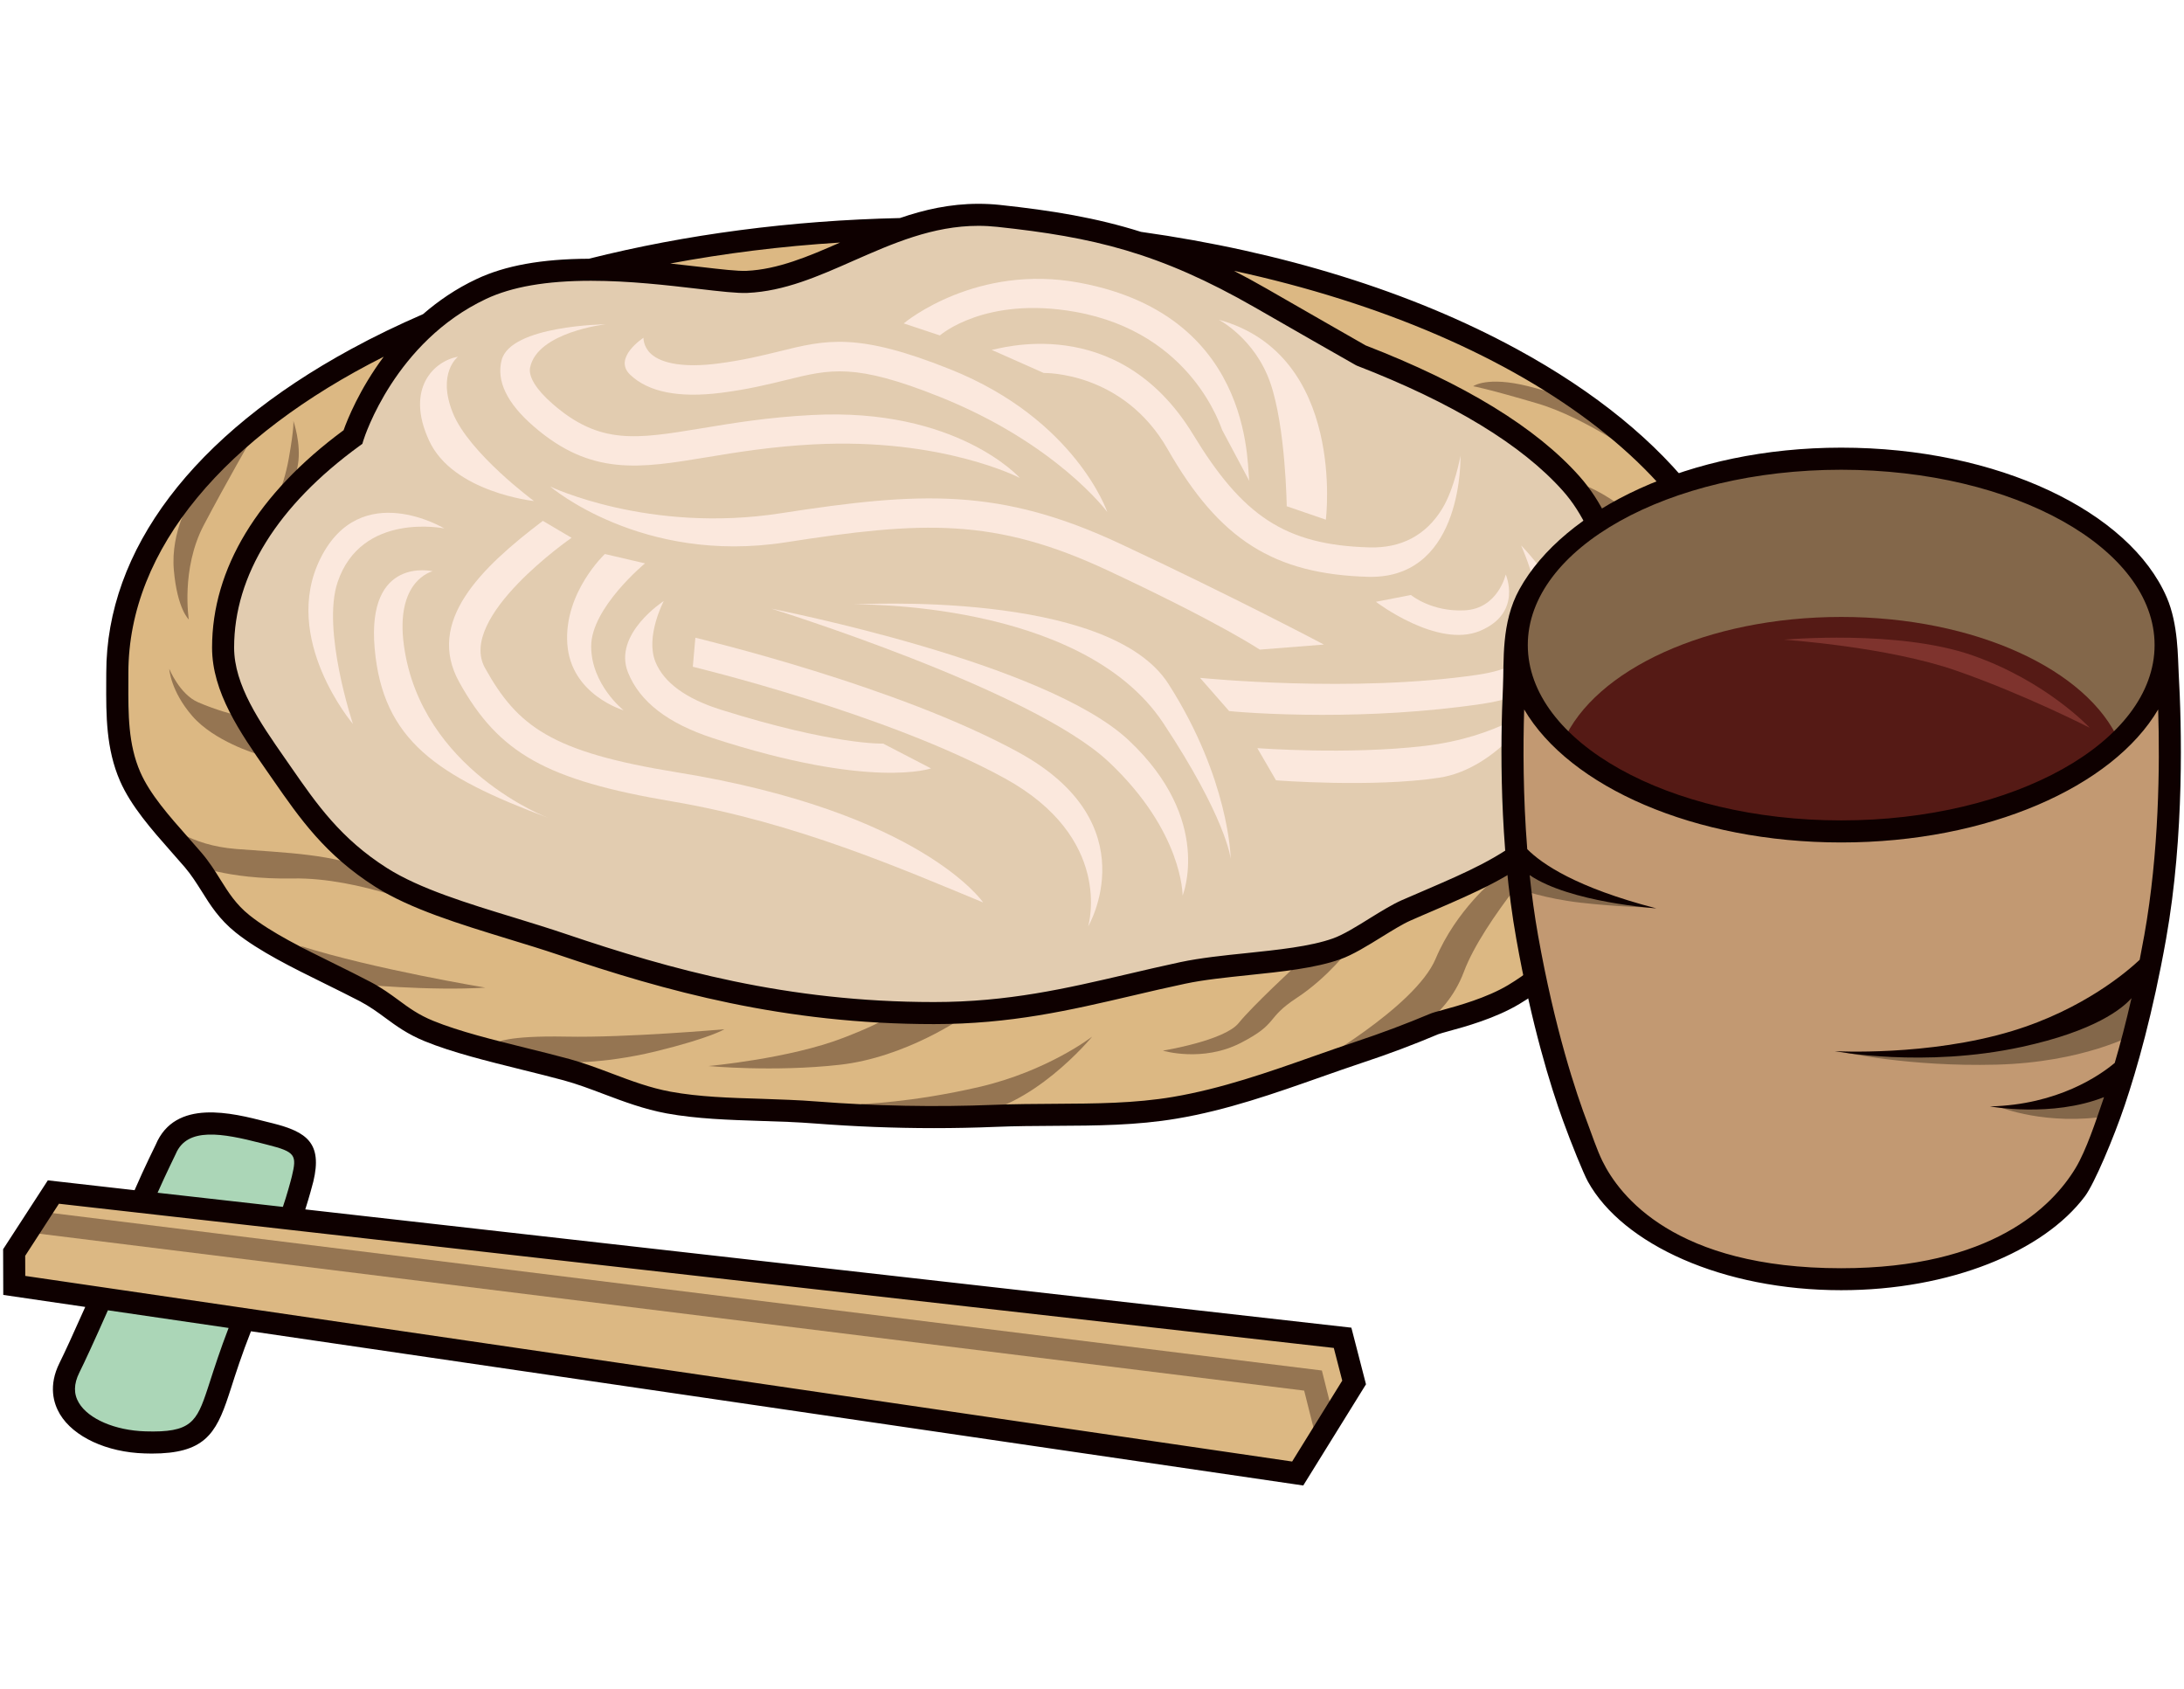 <?xml version="1.0" encoding="UTF-8"?><svg id="a" xmlns="http://www.w3.org/2000/svg" viewBox="0 0 150 116"><defs><style>.b{fill:#fbe8dd;}.c{fill:#7e332d;}.d{fill:#c29972;}.e{fill:#abd6b7;}.f{fill:#dcb883;}.g{fill:#e2ccb0;}.h{fill:#0e0000;}.i{fill:#957552;}.j{fill:#551a15;}.k{fill:#83674a;}</style></defs><path class="f" d="M120.232,46.198c0,4.735-1.835,9.778-5.369,13.771-1.977,2.237-4.586,3.757-7.463,5.651-.64,.43-1.333,1.413-3.428,2.672-2.095,1.251-4.956,1.806-5.478,2.03-1.653,.694-3.378,1.341-5.168,1.938-3.898,1.292-8.186,3.062-12.634,3.811-3.981,.673-8.076,.385-12.384,.552-1.375,.056-2.762,.087-4.162,.087-2.753,0-5.459-.108-8.103-.319-3.382-.265-6.963-.101-10.118-.678-2.52-.464-4.662-1.615-7.008-2.258-2.951-.812-6.826-1.581-9.449-2.653-1.92-.782-2.672-1.803-4.389-2.709-2.734-1.45-6.267-2.93-8.417-4.649-1.69-1.355-2.12-2.897-3.398-4.389-1.567-1.835-3.445-3.718-4.322-5.725-.992-2.273-.882-4.69-.883-7.131,0-16.847,25.111-30.506,56.087-30.506s56.087,13.659,56.087,30.506Z"/><path class="g" d="M93.464,24.402c-1.533-.877-3.789-2.164-6.89-3.942-6.613-3.797-11.144-4.902-18.004-5.637-6.858-.73-11.756,4.288-17.269,4.531-2.565,.119-12.47-2.232-18.248,.491-6.643,3.134-8.816,10.16-8.818,10.168-5.616,4.082-8.917,9.071-8.917,14.453,0,2.961,2.053,5.771,3.884,8.405,1.866,2.689,3.547,5.202,6.977,7.376,3.163,2.009,8.231,3.176,12.442,4.607,7.699,2.606,15.611,4.711,25.524,4.711,6.61,0,11.343-1.535,17.095-2.76,3.179-.678,7.761-.658,10.559-1.653,1.391-.491,3.479-2.07,4.761-2.637,3.842-1.682,6.421-2.61,9.097-4.827,1.644-1.364,3.023-3.736,4.14-5.258,2.039-2.766,3.173-4.829,3.173-7.964,0-1.697-1.096-3.099-1.722-4.706-.858-2.201-1.569-4.564-3.341-6.558-3.177-3.571-8.417-6.473-14.443-8.802Z"/><path class="i" d="M110.977,55.761s-.265,3.45-1.68,5.834c-1.412,2.387-3.181,3.707-3.181,3.707,0,0,2.828-.88,4.42-2.911,1.591-2.033,.441-6.63,.441-6.63Z"/><path class="i" d="M102.668,60.357s-2.653,2.12-4.067,5.48c-1.414,3.356-8.664,7.423-8.664,7.423l6.188-2.03s3.094-.975,4.422-4.512c1.324-3.535,6.011-8.751,6.011-8.751l-3.889,2.389Z"/><path class="i" d="M88.987,66.337s-2.939,2.711-3.919,3.919c-.98,1.207-5.2,1.889-5.2,1.889,0,0,2.713,.825,5.351-.531,2.637-1.359,1.658-1.657,3.843-3.09,2.186-1.432,3.693-3.467,3.693-3.467l-3.768,1.278Z"/><path class="i" d="M75.012,71.182s-3.032,2.355-7.747,3.455c-4.714,1.092-8.167,1.174-8.167,1.174,0,0,2.609,1.011,7.157,.758,4.547-.25,8.757-5.387,8.757-5.387Z"/><path class="i" d="M66.171,69.835s-3.957,2.778-8.504,3.282c-4.545,.509-9.007,.085-9.007,.085,0,0,5.556-.503,9.26-1.935,3.704-1.432,3.368-1.768,3.368-1.768l4.883,.336Z"/><path class="i" d="M34.093,71.598l4.378,1.352s2.778,.167,6.567-.754c3.79-.929,4.714-1.52,4.714-1.52,0,0-6.734,.591-10.86,.506-4.125-.082-4.799,.416-4.799,.416Z"/><path class="i" d="M24.328,67.562s5.219,.503,9.006,.255c0,0-7.662-1.264-12.712-2.866l3.706,2.611Z"/><path class="i" d="M30.051,62.594s-5.304-2.358-9.935-2.271c-4.631,.08-6.988-1.016-6.988-1.016l-1.683-2.774s1.514,1.515,4.798,1.767c3.285,.255,6.82,.34,9.262,1.517,2.441,1.179,4.546,2.778,4.546,2.778Z"/><path class="i" d="M17.621,51.771s-2.918-.869-4.417-2.606c-1.499-1.732-1.578-3.235-1.578-3.235,0,0,.709,1.739,1.973,2.291,1.262,.549,2.524,.865,2.524,.865l1.498,2.685Z"/><path class="i" d="M13.124,34.255s-1.419,2.213-1.184,4.894c.237,2.683,1.027,3.39,1.027,3.39,0,0-.553-3.467,1.025-6.471,1.579-2.996,3.314-5.995,3.314-5.995l-4.182,4.182Z"/><path class="i" d="M18.568,35.204s.87-1.502,1.264-3.708c.394-2.213,.315-2.603,.315-2.603,0,0,.553,1.572,.317,2.996-.238,1.419-.394,1.813-.394,1.813l-1.502,1.502Z"/><path class="i" d="M111.671,50.432s1.736,.314,1.579,2.998c-.159,2.688-.159,3.076-.159,3.076,0,0,1.577-2.366,1.577-5.683,0-3.318-1.814-4.104-1.814-4.104l-1.183,3.712Z"/><path class="i" d="M119.64,46.405s-.473-2.443-2.367-4.495c-1.895-2.056-2.762-1.577-2.762-1.577,0,0,3.313,2.289,3.551,7.018,.237,4.739-1.342,9.232-1.342,9.232l2.92-5.838v-4.34Z"/><path class="i" d="M110.328,35.995s2.053-.242,3.709,.942c0,0-3.156-2.921-5.287-3.63l1.577,2.688Z"/><path class="i" d="M113.25,31.805c-.238-.153-4.182-3.073-7.655-4.099-3.471-1.026-4.416-1.184-4.416-1.184,0,0,.945-.712,3.787,0,2.84,.712,4.181,1.419,4.181,1.419l4.104,3.864Z"/><g><path class="b" d="M37.651,56.162c-7.632-2.859-11.363-5.328-11.918-11.631-.563-6.378,3.98-5.305,3.98-5.305l.019-.005c-.098,.024-2.61,.661-1.986,5.131,1.19,8.529,9.905,11.811,9.905,11.811Z"/><path class="b" d="M67.524,61.97c-5.499-2.265-12.857-5.5-21.387-6.943-8.608-1.46-11.881-3.295-14.595-8.183-2.316-4.169,1.475-7.843,5.741-11.078l1.973,1.164s-7.884,5.443-5.947,8.935c2.233,4.015,4.548,5.771,13.166,7.165,16.826,2.724,21.049,8.939,21.049,8.939Z"/><path class="b" d="M74.737,63.613c.048-.193,1.717-6.076-5.729-10.168-8.129-4.461-21.324-7.632-21.425-7.66l.176-1.995c.425,.118,13.882,3.308,22.22,7.884,8.923,4.9,4.758,11.94,4.758,11.94Z"/><path class="b" d="M81.222,61.503c0-.033,.032-4.383-5.073-9.187-5.286-4.976-23.171-10.521-23.171-10.521,.471,.113,18.871,3.695,24.557,9.051,5.817,5.475,3.686,10.656,3.686,10.656Z"/><path class="b" d="M84.522,58.883s-.005,.023-.001,.077c-.005-.083-.349-2.849-4.623-9.304-5.632-8.503-21.349-8.15-21.349-8.15,.2,.008,17.536-1.053,21.701,5.456,4.164,6.504,4.272,11.922,4.272,11.922Z"/><path class="b" d="M90.879,49.088c-3.722,0-6.272-.237-6.461-.261l-1.998-2.28c.082,.007,10.51,1.058,19.095-.216,2.152-.318,3.503-1.063,4.015-2.213,.958-2.162-1.039-6.633-1.06-6.666,0,0,4.326,4.288,2.906,7.487-.812,1.824-2.684,2.966-5.564,3.392-3.996,.591-7.863,.756-10.933,.756Z"/><path class="b" d="M87.639,53.582l-1.284-2.208c.03,0,6.202,.469,11.487-.153,5.134-.601,7.78-2.84,7.801-2.858,0,0-2.73,4.425-6.803,5.042-4.521,.688-11.154,.186-11.202,.176Z"/><path class="b" d="M83.945,29.537c-.057-.06-1.995-6.685-10.094-8.122-6.181-1.105-9.269,1.595-9.3,1.618l-2.482-.825c.151-.131,5.018-4.115,12.082-2.791,12.432,2.319,11.421,13.365,11.671,13.641l-1.877-3.522Z"/><path class="b" d="M94.272,39.611h-.26c-6.525-.178-10.267-2.549-13.815-8.764-3.061-5.353-8.456-5.235-8.51-5.235l-3.578-1.587c.265,.018,8.622-2.756,13.842,5.821,3.372,5.541,6.275,7.587,12.118,7.743,2.179,.057,3.87-.836,4.982-2.653,.852-1.396,1.255-3.625,1.256-3.638,0,0,.234,8.212-6.035,8.313Z"/><path class="b" d="M55.868,30.515c-2.91,.155-5.251,.54-7.315,.882-4.621,.764-7.957,1.315-11.925-2.142-1.813-1.576-2.544-3.101-2.176-4.525,.617-2.387,7.149-2.462,7.149-2.462,0,0-4.69,.526-5.193,2.97-.126,.609,.393,1.493,1.547,2.497,3.249,2.83,5.744,2.417,10.267,1.67,2.118-.351,4.518-.751,7.541-.906,9.962-.527,14.282,4.321,14.282,4.321,0,0-5.319-2.774-14.177-2.304Z"/><path class="b" d="M76.046,35.153c-.034-.046-3.504-4.704-11.513-7.907-5.806-2.322-7.487-1.907-10.545-1.15-1.209,.294-2.582,.637-4.443,.875-2.916,.372-5.024-.046-6.271-1.246-1.199-1.156,.919-2.528,.919-2.528l.002-.02c-.002,.024-.023,.625,.509,1.117,.773,.71,2.404,.952,4.584,.671,1.747-.224,3.058-.55,4.217-.833,3.232-.802,5.372-1.333,11.778,1.235,8.593,3.439,10.764,9.784,10.764,9.784Z"/><path class="b" d="M86.525,44.608c-.04-.016-2.628-1.78-10.426-5.429-7.809-3.655-12.746-3.4-22.149-1.937-9.896,1.537-16.16-3.832-16.16-3.832,0,0,6.777,3.243,15.85,1.832,9.607-1.489,15.04-1.765,23.317,2.106,7.843,3.671,13.929,6.889,13.967,6.912l-4.398,.348Z"/><path class="b" d="M48.946,50.679c-3.035-.991-5.005-2.472-5.814-4.505-1.053-2.64,2.458-4.905,2.458-4.905-.011,.02-1.278,2.438-.575,4.177,.58,1.432,2.107,2.544,4.534,3.3,7.738,2.425,11.07,2.319,11.105,2.314l3.29,1.705c-.016,0-4.104,1.466-14.999-2.085Z"/><path class="b" d="M103.415,39.449s1.173,2.637-1.76,3.87c-2.931,1.231-7.155-1.995-7.155-1.995l2.405-.467s1.407,1.174,3.694,1.053c2.289-.114,2.816-2.461,2.816-2.461Z"/><path class="b" d="M40.603,44.379c0,2.639,2.23,4.397,2.23,4.397,0,0-3.637-1.058-3.87-4.575-.235-3.519,2.58-6.158,2.58-6.158l2.757,.642s-3.697,3.052-3.697,5.694Z"/><path class="b" d="M31.455,24.495s-1.465,1.117-.35,3.868c1.114,2.758,5.57,6.043,5.57,6.043,0,0-5.57-.588-7.212-4.166-1.642-3.571,.35-5.452,1.992-5.746Z"/><path class="b" d="M22.013,38.336c-2.756,5.514,2.229,11.38,2.229,11.38,0,0-2.16-6.463-1.055-9.739,1.64-4.866,7.33-3.69,7.33-3.69,0,0-5.748-3.467-8.504,2.049Z"/><path class="b" d="M83.704,21.954s2.476,1.278,3.538,4.321c1.061,3.039,1.132,8.488,1.132,8.488l2.687,.923s1.417-11.321-7.357-13.731Z"/></g><path class="h" d="M104.168,23.966c-7.257-3.95-16.132-6.685-25.802-8.045-3.072-.968-6.096-1.465-9.715-1.852-.481-.051-.97-.074-1.454-.074-1.944,0-3.713,.403-5.391,.978-7.486,.165-14.712,1.123-21.363,2.794-3.226,.013-5.753,.467-7.713,1.395-1.417,.664-2.628,1.505-3.676,2.41-1.713,.743-3.361,1.538-4.931,2.394-10.85,5.898-16.824,13.798-16.824,22.232l-.003,.661c-.009,2.244-.018,4.559,.95,6.775,.756,1.724,2.159,3.316,3.515,4.853,.314,.358,.625,.707,.926,1.056,.46,.541,.801,1.086,1.165,1.659,.59,.947,1.202,1.922,2.335,2.83,1.616,1.292,3.914,2.425,6.136,3.519,.849,.42,1.651,.815,2.401,1.205,.687,.366,1.204,.743,1.75,1.146,.749,.552,1.522,1.117,2.707,1.6,1.875,.767,4.308,1.365,6.662,1.95,1.019,.251,1.981,.492,2.873,.732,.932,.255,1.826,.593,2.77,.95,1.354,.511,2.753,1.034,4.301,1.321,2.058,.377,4.301,.447,6.473,.518,1.23,.036,2.503,.08,3.721,.175,2.684,.207,5.43,.318,8.162,.318h.001c1.392,0,2.804-.028,4.192-.085,1.377-.057,2.755-.065,4.085-.072,2.9-.013,5.639-.031,8.395-.496,3.455-.578,6.739-1.738,9.917-2.858,.962-.338,1.906-.671,2.83-.978,1.799-.593,3.556-1.257,5.223-1.961,.086-.033,.411-.126,.696-.204,1.127-.305,3.221-.88,4.878-1.875,1.462-.877,2.293-1.648,2.843-2.159,.251-.235,.449-.416,.612-.523,.43-.286,.854-.562,1.27-.826,2.362-1.532,4.594-2.977,6.344-4.956,3.534-3.999,5.56-9.198,5.56-14.277,0-8.434-5.975-16.334-16.823-22.232Zm-46.468-7.312c-2.2,.968-4.291,1.848-6.431,1.945-.616,.026-1.774-.109-3.145-.269-.651-.078-1.356-.158-2.092-.235,3.726-.697,7.632-1.19,11.669-1.44Zm-24.324,3.876c1.784-.839,4.145-1.249,7.216-1.249,2.649,0,5.258,.309,7.356,.552,1.511,.176,2.678,.312,3.388,.281,2.527-.114,4.839-1.13,7.289-2.213,2.672-1.176,5.434-2.394,8.573-2.394,.43,0,.865,.026,1.292,.07,6.573,.704,11.118,1.757,17.708,5.539,3.1,1.78,5.356,3.072,6.892,3.942l.101,.051c6.576,2.544,11.337,5.436,14.152,8.599,1.412,1.587,2.127,3.486,2.818,5.322,.127,.338,.252,.676,.383,1.006,.209,.534,.463,1.045,.709,1.533,.496,.982,.962,1.912,.962,2.898,0,2.884-1.019,4.794-3.024,7.511-.291,.395-.598,.849-.923,1.324-.914,1.339-1.948,2.856-3.092,3.802-2.207,1.824-4.355,2.751-7.327,4.032-.506,.217-1.037,.449-1.593,.687-.615,.273-1.353,.725-2.136,1.207-.919,.575-1.871,1.163-2.57,1.409-1.56,.557-3.795,.784-5.955,1.011-1.551,.158-3.159,.328-4.512,.614-1.258,.268-2.476,.555-3.655,.83-4.215,.983-8.196,1.914-13.281,1.914-10.096,0-18.117-2.247-25.281-4.672-1.141-.387-2.363-.761-3.545-1.125-3.199-.977-6.506-1.984-8.734-3.4-3.193-2.026-4.84-4.401-6.586-6.919l-.429-.617c-1.718-2.466-3.493-5.02-3.493-7.608,0-4.957,2.974-9.745,8.604-13.842l.203-.147,.073-.24c.086-.279,2.183-6.764,8.418-9.708ZM114.296,59.466c-1.613,1.829-3.661,3.153-6.031,4.686-.42,.274-.847,.554-1.281,.838-.267,.175-.519,.412-.809,.678-.534,.496-1.265,1.177-2.592,1.974-1.476,.883-3.441,1.422-4.498,1.711-.425,.116-.707,.189-.884,.269-1.632,.686-3.351,1.333-5.114,1.917-.929,.309-1.884,.645-2.854,.986-3.117,1.101-6.338,2.232-9.665,2.796-2.634,.447-5.314,.459-8.15,.475-1.343,.008-2.734,.015-4.139,.07-4.05,.165-8.18,.083-12.177-.23-1.252-.1-2.542-.139-3.79-.183-2.213-.067-4.301-.132-6.248-.488-1.415-.258-2.748-.761-4.038-1.248-.937-.351-1.905-.722-2.906-.994-.907-.248-1.88-.488-2.909-.743-2.301-.57-4.682-1.156-6.455-1.881-1.009-.411-1.676-.898-2.38-1.419-.568-.415-1.153-.847-1.94-1.259-.771-.405-1.581-.807-2.441-1.231-2.149-1.057-4.37-2.149-5.859-3.343-.931-.74-1.449-1.571-1.997-2.444-.375-.601-.764-1.22-1.297-1.845-.305-.353-.621-.715-.94-1.076-1.28-1.447-2.604-2.946-3.264-4.456-.838-1.92-.83-3.978-.821-6.163l.001-.665c0-8.548,6.75-16.271,17.534-21.703-1.671,2.245-2.503,4.34-2.754,5.047-5.911,4.362-9.033,9.518-9.033,14.925,0,3.062,1.913,5.815,3.766,8.477l.428,.616c1.834,2.64,3.566,5.141,7.018,7.334,2.401,1.525,5.808,2.562,9.104,3.573,1.171,.358,2.381,.727,3.502,1.105,7.286,2.471,15.452,4.75,25.766,4.75,5.26,0,9.323-.947,13.625-1.953,1.171-.276,2.382-.558,3.627-.821,1.275-.271,2.77-.423,4.353-.59,2.248-.232,4.574-.475,6.301-1.089,.854-.3,1.876-.934,2.865-1.545,.736-.454,1.429-.883,1.947-1.109,.553-.247,1.081-.47,1.583-.686,2.972-1.282,5.321-2.293,7.694-4.257,1.307-1.083,2.406-2.693,3.378-4.115,.312-.461,.609-.895,.889-1.277,2.155-2.916,3.321-5.123,3.321-8.413,0-1.342-.572-2.482-1.122-3.583-.241-.472-.469-.928-.654-1.403-.127-.327-.249-.651-.375-.983-.74-1.968-1.505-3.997-3.105-5.797-2.969-3.341-7.908-6.362-14.683-8.984-1.531-.875-3.771-2.154-6.837-3.919-.763-.436-1.496-.836-2.211-1.203,20.336,4.404,34.732,15.113,34.732,27.603,0,4.713-1.887,9.546-5.179,13.268Z"/><path class="d" d="M148.735,44.292h-44.559s-1.024,10.304,.715,20.059c1.737,9.747,4.15,14.77,4.15,14.77h.023c1.163,4.925,8.503,8.718,17.394,8.718,8.889,0,16.23-3.793,17.391-8.718h.02s2.414-5.023,4.153-14.77c1.737-9.755,.714-20.059,.714-20.059Z"/><path class="e" d="M20.023,83.468c.286-.759,.677-2.17,.761-2.52,.479-2.004-.055-2.537-2.24-3.076-2.184-.547-5.995-1.734-7.171,1.069,0,0-.805,1.622-1.501,3.241l10.152,1.285Z"/><path class="e" d="M6.962,89.119c-.908,2.056-1.728,3.867-2.195,4.802-1.488,2.979,1.694,5.016,5.19,5.123,3.493,.108,4.161-.83,5.025-3.452,.326-.994,.918-2.955,1.86-5.219l-9.879-1.254Z"/><path class="k" d="M148.737,44.292c0,7.066-9.975,12.796-22.28,12.796-12.307,0-22.281-5.73-22.281-12.796,0-7.067,9.975-12.797,22.281-12.797,12.305,0,22.28,5.73,22.28,12.797Z"/><path class="j" d="M126.457,57.088c8.097,0,15.183-2.479,19.084-6.189-2.15-4.905-9.878-8.535-19.084-8.535-9.207,0-16.936,3.63-19.086,8.535,3.901,3.71,10.987,6.189,19.086,6.189Z"/><polygon class="f" points="3.668 81.855 92.212 91.866 93.002 94.928 89.127 101.185 .98 88.27 .973 86.007 3.668 81.855"/><polygon class="i" points="90.243 98.159 89.572 95.491 2.361 84.675 2.547 83.169 90.789 94.11 91.712 97.789 90.243 98.159"/><path class="c" d="M143.528,49.978s-2.966-3.199-8.07-4.979c-5.102-1.783-12.933-1.073-12.933-1.073,0,0,7.12,.475,11.865,2.137,4.748,1.662,9.139,3.914,9.139,3.914Z"/><path class="k" d="M126.696,72.266s4.44,.995,10.407,.841c5.967-.152,9.411-2.059,9.411-2.059l.691-3.065s-3.827,2.601-10.255,3.521c-6.426,.916-10.254,.762-10.254,.762Z"/><path class="k" d="M137.398,76.041s3.15,1.275,7.434,.588l.715-2.079-5.313,1.159-2.836,.332Z"/><path class="k" d="M113.384,62.32s-2.373-.052-4.824-.335c-2.45-.279-4.126-.9-4.126-.9l-.154-1.808s1.005,.723,3.249,1.473c2.244,.748,5.856,1.569,5.856,1.569Z"/><path class="h" d="M20.967,83.047c.249-.774,.494-1.67,.554-1.917,.629-2.632-.447-3.408-2.791-3.996l-.435-.108c-2.343-.601-6.266-1.607-7.601,1.581-.007,.013-.77,1.55-1.451,3.121l-5.958-.676L.214,85.782l.01,3.137,5.631,.825c-.818,1.839-1.412,3.132-1.764,3.839-.782,1.569-.417,2.784,.025,3.527,.932,1.556,3.216,2.618,5.818,2.693,.168,.005,.331,.01,.488,.01,3.569,0,4.401-1.31,5.279-3.988l.173-.527c.302-.947,.742-2.311,1.363-3.883l71.779,10.518,.493,.073,4.309-6.95-1.004-3.888-71.846-8.121Zm-8.896-3.811c.785-1.868,3.212-1.419,5.846-.743l.444,.114c1.952,.487,2.031,.722,1.686,2.165-.07,.299-.363,1.359-.618,2.102l-8.606-.97c.609-1.373,1.226-2.614,1.248-2.668Zm2.36,15.598l-.169,.518c-.758,2.304-1.145,3.036-4.283,2.936-2.065-.062-3.899-.846-4.561-1.956-.367-.612-.358-1.295,.028-2.072,.387-.777,1.05-2.219,1.966-4.285l8.289,1.213c-.571,1.478-.98,2.755-1.27,3.646Zm74.315,5.526L1.735,87.614l-.005-1.38,2.317-3.576,87.56,9.902,.58,2.245-3.441,5.554Zm60.066-59.345c-2.544-5.875-11.573-10.276-22.356-10.276-10.447,0-19.064,4.233-22.103,9.731-1.269,2.294-1.045,4.94-1.128,6.713-.178,3.808-.258,10.709,.919,17.304,1.049,5.892,2.333,10.057,3.208,12.472,.571,1.576,1.404,3.625,1.705,4.172,2.397,4.331,9.286,7.464,17.4,7.464,7.467,0,13.899-2.653,16.746-6.458,.633-.849,1.962-3.976,2.727-6.246,.843-2.498,1.928-6.301,2.837-11.404,1.278-7.18,1.07-14.719,.869-18.236-.064-1.068-.018-3.38-.823-5.235Zm-22.356-8.759c11.867,0,21.524,5.4,21.524,12.038,0,6.641-9.656,12.041-21.524,12.041-11.869,0-21.525-5.4-21.525-12.041,0-6.638,9.656-12.038,21.525-12.038Zm20.817,31.963c-.104,.578-.209,1.138-.317,1.687-.81,.764-3.855,3.403-8.752,4.889-5.767,1.752-12.189,1.386-12.189,1.386,0,0,6.132,1.167,12.846-.294,5.037-1.092,6.911-2.639,7.534-3.347-.385,1.687-.778,3.171-1.152,4.448-1.003,.841-3.89,2.874-8.571,2.987,0,0,4.238,.779,7.836-.638-.064,.191-.126,.379-.189,.552-.344,.998-1.032,3.101-1.757,4.304-1.596,2.652-5.767,6.893-16.106,6.893-11.425,0-15.231-4.972-16.4-7.361-.372-.754-.771-1.942-.994-2.531-.829-2.165-2.28-6.53-3.428-12.974-.243-1.373-.431-2.758-.575-4.128,2.757,1.881,8.699,2.283,8.699,2.283-5.507-1.424-7.871-3.062-8.865-4.066-.289-3.648-.289-7.054-.211-9.592,3.123,5.312,11.702,9.133,21.774,9.133,10.069,0,18.646-3.821,21.77-9.133,.12,3.881,.062,9.814-.953,15.503Z"/></svg>